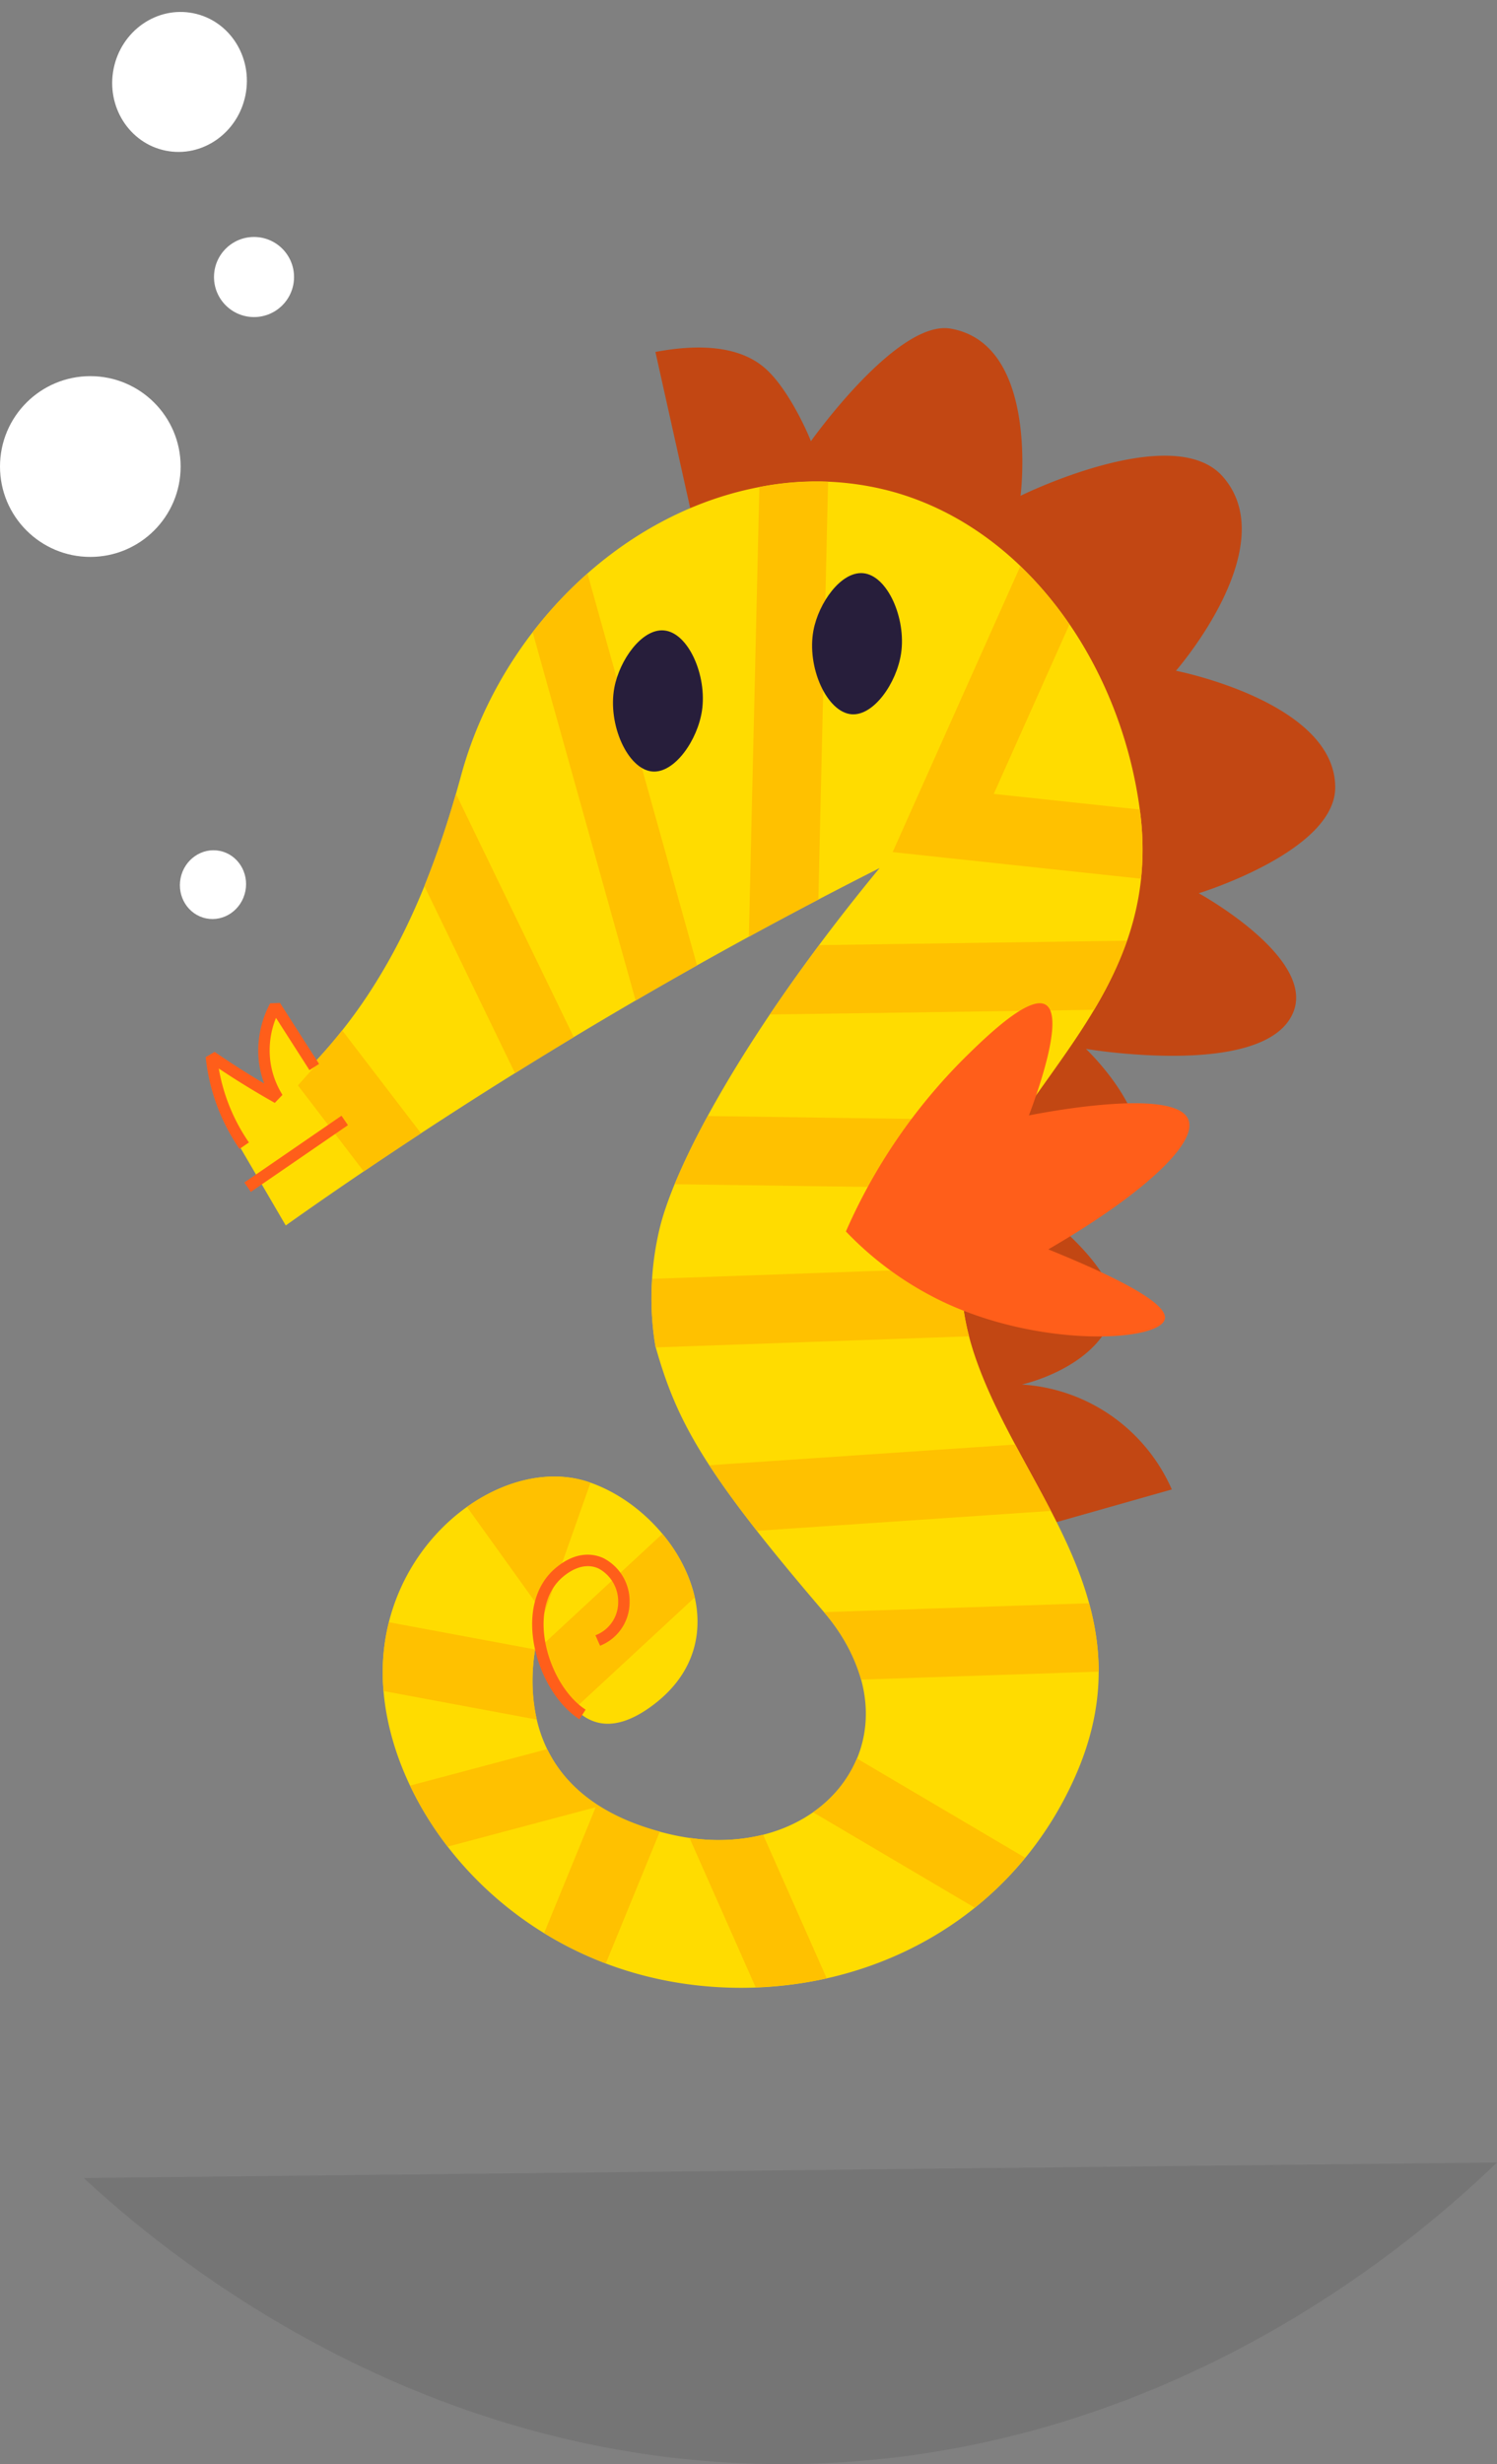 <svg xmlns="http://www.w3.org/2000/svg" width="241.959" height="398" viewBox="0 0 241.959 398">
    <rect x="0" y="0" width="241.959" height="398" fill="#808080" stroke="none"/>
    <defs>
        <style>
            .cls-1{fill:#fff}.cls-2{fill:#c24713}.cls-3{fill:#ffdc00}.cls-4{fill:none}.cls-5{fill:#ffc100}.cls-6{fill:#ff5e1a}.cls-7{fill:#271e3b}.cls-8{fill:#1a1a1a;opacity:.1}
        </style>
    </defs>
    <g id="Group_660" data-name="Group 660" transform="translate(-420.184 -940.772)">
        <g id="Group_657" data-name="Group 657" transform="translate(420.184 940.772)">
            <g id="Group_654" data-name="Group 654">
                <circle id="Ellipse_106" cx="14.598" cy="14.598" r="14.598" class="cls-1" data-name="Ellipse 106" transform="translate(0 60.754)"/>
                <ellipse id="Ellipse_107" cx="5.562" cy="5.339" class="cls-1" data-name="Ellipse 107" rx="5.562" ry="5.339" transform="rotate(-78.656 103.933 56.498)"/>
                <ellipse id="Ellipse_108" cx="11.32" cy="10.866" class="cls-1" data-name="Ellipse 108" rx="11.32" ry="10.866" transform="rotate(-78.656 21.615 1.25)"/>
                <circle id="Ellipse_109" cx="6.468" cy="6.468" r="6.468" class="cls-1" data-name="Ellipse 109" transform="translate(34.589 38.275)"/>
                <g id="Group_653" data-name="Group 653" transform="translate(37.494 52.996)">
                    <g id="Group_652" data-name="Group 652">
                        <path id="Path_856" d="M487.859 1011.4l-8.259-37.055c10.6-2 15.446.62 17.765 2.669 4.236 3.744 7.683 12.363 7.351 11.773 0 0 13.959-19.714 22.6-18.209 14.442 2.51 11.3 27 11.3 27s24.628-12.167 32.651-3.14c10.047 11.3-7.535 31.4-7.535 31.4s25.744 5.037 25.744 18.837c0 10.35-22.058 17.1-22.058 17.1s18.9 10.364 15.28 19.222c-4.436 10.842-33.516 5.914-33.516 5.914s11.623 10.976 7.936 19c-3.5 7.613-19.272 4.163-19.272 4.163s18.63 12.422 15.476 20.5-14.49 10.548-14.49 10.548a28.4 28.4 0 0 1 24.232 16.945l-27.716 7.854q-13.292-17.327-26.582-34.657 8.874-37.95 17.744-75.9z" class="cls-2" data-name="Path 856" transform="translate(-411.159 -970.496)"/>
                        <path id="Path_857" d="M477.51 1085.934q-14.565 9.368-27.607 18.621-4.343-7.44-8.69-14.88a81.823 81.823 0 0 0 23.421-24.635c6.1-9.861 10.284-20.951 13.623-33.207 6.085-22.333 24.74-41.9 47.825-46.47a46.981 46.981 0 0 1 21.957.69c21.864 6.1 36.955 28.129 39.963 51.767 4.987 39.2-39.462 51.16-26.566 88.235 7.59 21.821 28.267 39.777 16.128 67.363-10.436 23.718-34.026 35.559-57.874 34.156-32.259-1.9-53.131-27.514-54.08-49.336s18.976-37 33.207-32.259 25.617 24.669 10.437 36.053-18.027-13.283-18.027-13.283-9.621 27.12 20.873 34.156c24.669 5.693 41.746-16.128 24.669-36.053-19.534-22.788-23.731-30.845-27.113-42.787a48.083 48.083 0 0 1 .6-18.685c2.489-10.888 14.575-33.054 35.63-58.55a756.702 756.702 0 0 0-49.241 27.192q-9.879 5.948-19.135 11.912z" class="cls-3" data-name="Path 857" transform="translate(-441.213 -959.619)"/>
                    </g>
                </g>
            </g>
            <g id="Group_655" data-name="Group 655" transform="translate(37.494 77.77)">
                <path id="Path_858" d="M480.431 1055.538a48.81 48.81 0 0 0-1.12 7.8l50.006-1.771a36.354 36.354 0 0 1 3.072-12.819l-49.453-.694a48.6 48.6 0 0 0-2.505 7.484z" class="cls-4" data-name="Path 858" transform="translate(-411.385 -934.55)"/>
                <path id="Path_859" d="M484.344 1049.408l50.284.706c3.915-5.857 8.407-11.594 12.149-17.863l-52.391.756c-3.992 5.934-7.339 11.441-10.042 16.401z" class="cls-4" data-name="Path 859" transform="translate(-407.444 -946.921)"/>
                <path id="Path_860" d="M533.862 1027.231a69.694 69.694 0 0 0-11.362-29.885l-12.229 27.361z" class="cls-4" data-name="Path 860" transform="translate(-387.144 -974.249)"/>
                <path id="Path_861" d="M460.765 1110.852a58.351 58.351 0 0 0 15.592 13.964l8.332-20.324z" class="cls-4" data-name="Path 861" transform="translate(-425.905 -890.361)"/>
                <path id="Path_862" d="M497.865 1106.23l27.183 16.03a56.879 56.879 0 0 0 8.162-13.254 41.248 41.248 0 0 0 3.733-16.8l-38.4 1.289a19.452 19.452 0 0 1-.678 12.735z" class="cls-4" data-name="Path 862" transform="translate(-396.858 -899.982)"/>
                <path id="Path_863" d="M499.513 1093.839c.045.054.082.107.127.16l42.855-1.437a76.824 76.824 0 0 0-6.171-14.916l-47.524 3.216c2.951 3.764 6.45 8.004 10.713 12.977z" class="cls-4" data-name="Path 863" transform="translate(-403.956 -911.379)"/>
                <path id="Path_864" d="M485.565 1107.148c-.6-.137-1.161-.3-1.733-.453l-8.727 21.29a60.882 60.882 0 0 0 18.05 3.832c2.059.121 4.113.107 6.16.032l-10.7-24.145a36.684 36.684 0 0 1-3.05-.556z" class="cls-4" data-name="Path 864" transform="translate(-414.678 -888.636)"/>
                <path id="Path_865" d="M504.271 1046.814a323.502 323.502 0 0 0-9.772 12.447l49.753-.719a44.636 44.636 0 0 0 2.27-10.01l-40.143-4.3 20.636-46.174a48.758 48.758 0 0 0-20.593-12.026 45.3 45.3 0 0 0-10.477-1.626l-1.576 67.5q5.001-2.611 9.902-5.092z" class="cls-4" data-name="Path 865" transform="translate(-399.595 -984.377)"/>
                <path id="Path_866" d="M488.286 1082.655l49.437-3.345a97.917 97.917 0 0 1-6.367-13.884 46.52 46.52 0 0 1-1.088-3.6l-50.637 1.793a63.874 63.874 0 0 0 8.655 19.036z" class="cls-4" data-name="Path 866" transform="translate(-411.134 -923.764)"/>
                <path id="Path_867" d="M480.091 1097.735s.153 1.314.57 3.188l18.978-17.571a27.287 27.287 0 0 0-11.618-8.26l-7.515 21.251L468.058 1079a32.758 32.758 0 0 0-12.621 18.619l23.638 4.4a27.19 27.19 0 0 1 1.016-4.284z" class="cls-4" data-name="Path 867" transform="translate(-430.077 -913.379)"/>
                <path id="Path_868" d="M479.14 1051.267l-14.647-30.226a93.608 93.608 0 0 1-13.292 23.3l12.741 16.633q7.387-4.848 15.198-9.707z" class="cls-4" data-name="Path 868" transform="translate(-433.393 -955.697)"/>
                <path id="Path_869" d="M484.918 1102.883c6.479-4.858 8.107-11.273 6.752-17.4l-19.37 17.938c2.728 2.869 6.747 3.866 12.618-.538z" class="cls-4" data-name="Path 869" transform="translate(-416.876 -905.244)"/>
                <path id="Path_870" d="M489.361 1108.574l10.28 23.2a58.621 58.621 0 0 0 23.932-11.415l-26.14-15.417a24.414 24.414 0 0 1-8.072 3.632z" class="cls-4" data-name="Path 870" transform="translate(-403.516 -890.007)"/>
                <path id="Path_871" d="M451.433 1038.778a85.647 85.647 0 0 1-10.22 8.314l8.69 14.88q6.132-4.335 12.614-8.722z" class="cls-4" data-name="Path 871" transform="translate(-441.213 -941.811)"/>
                <path id="Path_872" d="M499.57 1057.5h-.045l1.7-72.6c-.125.025-.246.039-.371.062a59 59 0 0 0-27.409 13.9l17.71 63.291q4.237-2.38 8.415-4.653z" class="cls-4" data-name="Path 872" transform="translate(-415.981 -983.993)"/>
                <path id="Path_873" d="M479.719 1098.575l-24.761-4.612a44.557 44.557 0 0 0 4.277 15.276l22.167-5.893a22.671 22.671 0 0 1-1.683-4.771z" class="cls-4" data-name="Path 873" transform="translate(-430.452 -898.604)"/>
                <path id="Path_874" d="M480.754 1063.328c3.295-1.983 6.561-3.9 9.811-5.793l-16.644-59.486a67.084 67.084 0 0 0-11.559 23.089c-.275 1.009-.563 2-.85 2.992l19.049 39.315c.067-.039.129-.078.193-.117z" class="cls-4" data-name="Path 874" transform="translate(-425.319 -973.699)"/>
                <path id="Path_875" d="M488.116 1057.9q5.651-3.078 11.184-5.975l1.576-67.5a49.267 49.267 0 0 0-11.109.874l-1.7 72.6z" class="cls-5" data-name="Path 875" transform="translate(-404.526 -984.392)"/>
                <path id="Path_876" d="M541.248 1042.538a46.145 46.145 0 0 0-.137-10.73c-.02-.148-.052-.3-.071-.444l-23.59-2.524 12.229-27.361a59.569 59.569 0 0 0-7.937-9.412l-20.636 46.174z" class="cls-5" data-name="Path 876" transform="translate(-394.322 -978.382)"/>
                <path id="Path_877" d="M482.685 1107.481l10.7 24.145a63.239 63.239 0 0 0 11.487-1.444l-10.28-23.2a30.8 30.8 0 0 1-11.907.499z" class="cls-5" data-name="Path 877" transform="translate(-408.743 -888.413)"/>
                <path id="Path_878" d="M493.889 1108.759l26.14 15.417a55.5 55.5 0 0 0 8.132-8.075l-27.183-16.03a19.969 19.969 0 0 1-7.089 8.688z" class="cls-5" data-name="Path 878" transform="translate(-399.971 -893.822)"/>
                <path id="Path_879" d="M479.524 1099.226l-22.167 5.893a54.262 54.262 0 0 0 6.076 9.856l23.923-6.36-8.332 20.324a58.8 58.8 0 0 0 9.975 4.894l8.727-21.29c-10.195-2.753-15.551-7.872-18.202-13.317z" class="cls-5" data-name="Path 879" transform="translate(-428.573 -894.484)"/>
                <path id="Path_880" d="M500.88 1098.341l38.4-1.289a41.39 41.39 0 0 0-1.548-11.04l-42.854 1.437a28.675 28.675 0 0 1 6.002 10.892z" class="cls-5" data-name="Path 880" transform="translate(-399.196 -904.829)"/>
                <path id="Path_881" d="M474.42 1107.929l19.373-17.938a24.607 24.607 0 0 0-5.231-10.266l-18.977 17.575c.695 3.114 2.131 7.787 4.835 10.629z" class="cls-5" data-name="Path 881" transform="translate(-419 -909.752)"/>
                <path id="Path_882" d="M479.512 1092.131l-23.638-4.4a33.464 33.464 0 0 0-.963 9.6c.023.5.066 1.007.109 1.514l24.761 4.612a29.594 29.594 0 0 1-.269-11.326z" class="cls-5" data-name="Path 882" transform="translate(-430.514 -903.487)"/>
                <path id="Path_883" d="M482.48 1075.53c-.114-.041-.226-.087-.341-.127-6.192-2.064-13.463-.353-19.623 4.035l12.448 17.343z" class="cls-5" data-name="Path 883" transform="translate(-424.534 -913.817)"/>
                <path id="Path_884" d="M479.874 1068.289l.055.186 50.637-1.794a36.685 36.685 0 0 1-1.2-11.051l-50.006 1.771a44.824 44.824 0 0 0 .514 10.888z" class="cls-5" data-name="Path 884" transform="translate(-411.431 -928.617)"/>
                <path id="Path_885" d="M481.344 1052.887l49.453.694a69.243 69.243 0 0 1 6.18-11l-50.284-.706a115.915 115.915 0 0 0-5.349 11.012z" class="cls-5" data-name="Path 885" transform="translate(-409.793 -939.387)"/>
                <path id="Path_886" d="M492.176 1085.57l47.524-3.216c-1.861-3.593-3.862-7.144-5.777-10.721l-49.437 3.345c2.014 3.1 4.531 6.565 7.69 10.592z" class="cls-5" data-name="Path 886" transform="translate(-407.333 -916.087)"/>
                <path id="Path_887" d="M489.976 1037.91l52.392-.756a60.684 60.684 0 0 0 5.324-11.165l-49.753.719q-4.33 5.798-7.963 11.202z" class="cls-5" data-name="Path 887" transform="translate(-403.035 -951.823)"/>
                <path id="Path_888" d="M467.274 1050.741l-12.741-16.633a80.488 80.488 0 0 1-7.588 8.326l11.084 14.472q4.544-3.075 9.245-6.165z" class="cls-5" data-name="Path 888" transform="translate(-436.725 -945.467)"/>
                <path id="Path_889" d="M495.04 1056.022l-17.71-63.291a67.4 67.4 0 0 0-8.858 9.482l16.644 59.486q4.999-2.907 9.924-5.677z" class="cls-5" data-name="Path 889" transform="translate(-419.87 -977.862)"/>
                <path id="Path_890" d="M482.8 1051.992l-19.049-39.315a151.817 151.817 0 0 1-5.094 14.913l14.647 30.226a729.042 729.042 0 0 1 9.496-5.824z" class="cls-5" data-name="Path 890" transform="translate(-427.556 -962.246)"/>
            </g>
            <g id="Group_656" data-name="Group 656" transform="translate(86.008 251.105)">
                <path id="Path_891" d="M476.066 1108.193c-4.083-2.625-7.208-8.465-7.6-14.206-.292-4.27 1.013-7.877 3.675-10.154 3.486-2.981 6.388-2.32 7.809-1.66a7.808 7.808 0 0 1 4.226 7.146 7.561 7.561 0 0 1-4.768 7l-.754-1.688a5.687 5.687 0 0 0 3.675-5.322 6.025 6.025 0 0 0-3.156-5.458c-1.754-.815-3.83-.324-5.83 1.389-2.207 1.888-3.282 4.949-3.033 8.622.351 5.112 3.193 10.486 6.759 12.778z" class="cls-6" data-name="Path 891" transform="translate(-468.423 -1081.611)"/>
            </g>
        </g>
        <g id="Group_658" data-name="Group 658" transform="translate(453.429 1102.764)">
            <path id="Path_892" d="M449.661 1031.909a15.1 15.1 0 0 0-1.694 9.084 14.7 14.7 0 0 0 2.082 5.753q-2.979-1.674-6.126-3.653-2.394-1.514-4.579-3.024a30.886 30.886 0 0 0 5.313 14.4l11.316-12.7z" class="cls-3" data-name="Path 892" transform="translate(-438.427 -1031.41)"/>
            <path id="Path_893" d="M444.3 1055.21a31.867 31.867 0 0 1-5.47-14.827l1.441-.856q2.174 1.5 4.55 3c1.143.722 2.3 1.432 3.468 2.12a15.309 15.309 0 0 1-.833-3.314 16.107 16.107 0 0 1 1.794-9.646l1.592-.062 6.313 9.856-1.555.995-5.406-8.437a13.967 13.967 0 0 0-.908 7.044 13.655 13.655 0 0 0 1.952 5.392l-1.238 1.297a146.201 146.201 0 0 1-6.167-3.678q-1.484-.939-2.887-1.877a29.964 29.964 0 0 0 4.873 11.944z" class="cls-6" data-name="Path 893" transform="translate(-438.83 -1031.629)"/>
        </g>
        <g id="Group_659" data-name="Group 659" transform="translate(459.679 1120.974)">
            <path id="Rectangle_90" d="M0 0h19.049v1.848H0z" class="cls-6" data-name="Rectangle 90" transform="matrix(.824 -.566 .566 .824 0 10.788)"/>
        </g>
        <path id="Path_894" d="M496.869 1068.515a91.175 91.175 0 0 1 19.277-28.129c3.174-3.116 10.334-10.141 13.028-8.476 3.086 1.908-1.35 14.2-2.726 17.863 1.508-.3 23.6-4.666 25.767.665 1.592 3.906-7.781 12.381-22.636 20.969 15.85 6.424 19.211 9.574 18.833 11.256-.806 3.575-19.5 4.712-35.284-2.519a53.667 53.667 0 0 1-16.259-11.629z" class="cls-6" data-name="Path 894" transform="translate(60.039 71.157)"/>
        <path id="Path_895" d="M502.032 992.7c3.965.341 6.991 7.3 6.16 12.935-.708 4.791-4.423 10.138-8.007 9.854-4-.318-7.281-7.617-6.16-13.55.847-4.468 4.452-9.539 8.007-9.239z" class="cls-7" data-name="Path 895" transform="translate(57.638 40.649)"/>
        <path id="Path_896" d="M483.982 997.887c3.965.341 6.991 7.3 6.16 12.935-.708 4.791-4.423 10.138-8.007 9.854-4-.317-7.281-7.617-6.16-13.55.845-4.473 4.452-9.544 8.007-9.239z" class="cls-7" data-name="Path 896" transform="translate(43.506 44.707)"/>
        <path id="Path_945" d="M1383.125 1156.974l228.419-2.51c-11.967 11.528-51.987 47.118-111.5 48.672-62.405 1.629-105.133-35.236-116.919-46.162z" class="cls-8" data-name="Path 945" transform="translate(-949.401 135.584)"/>
    </g>
</svg>
